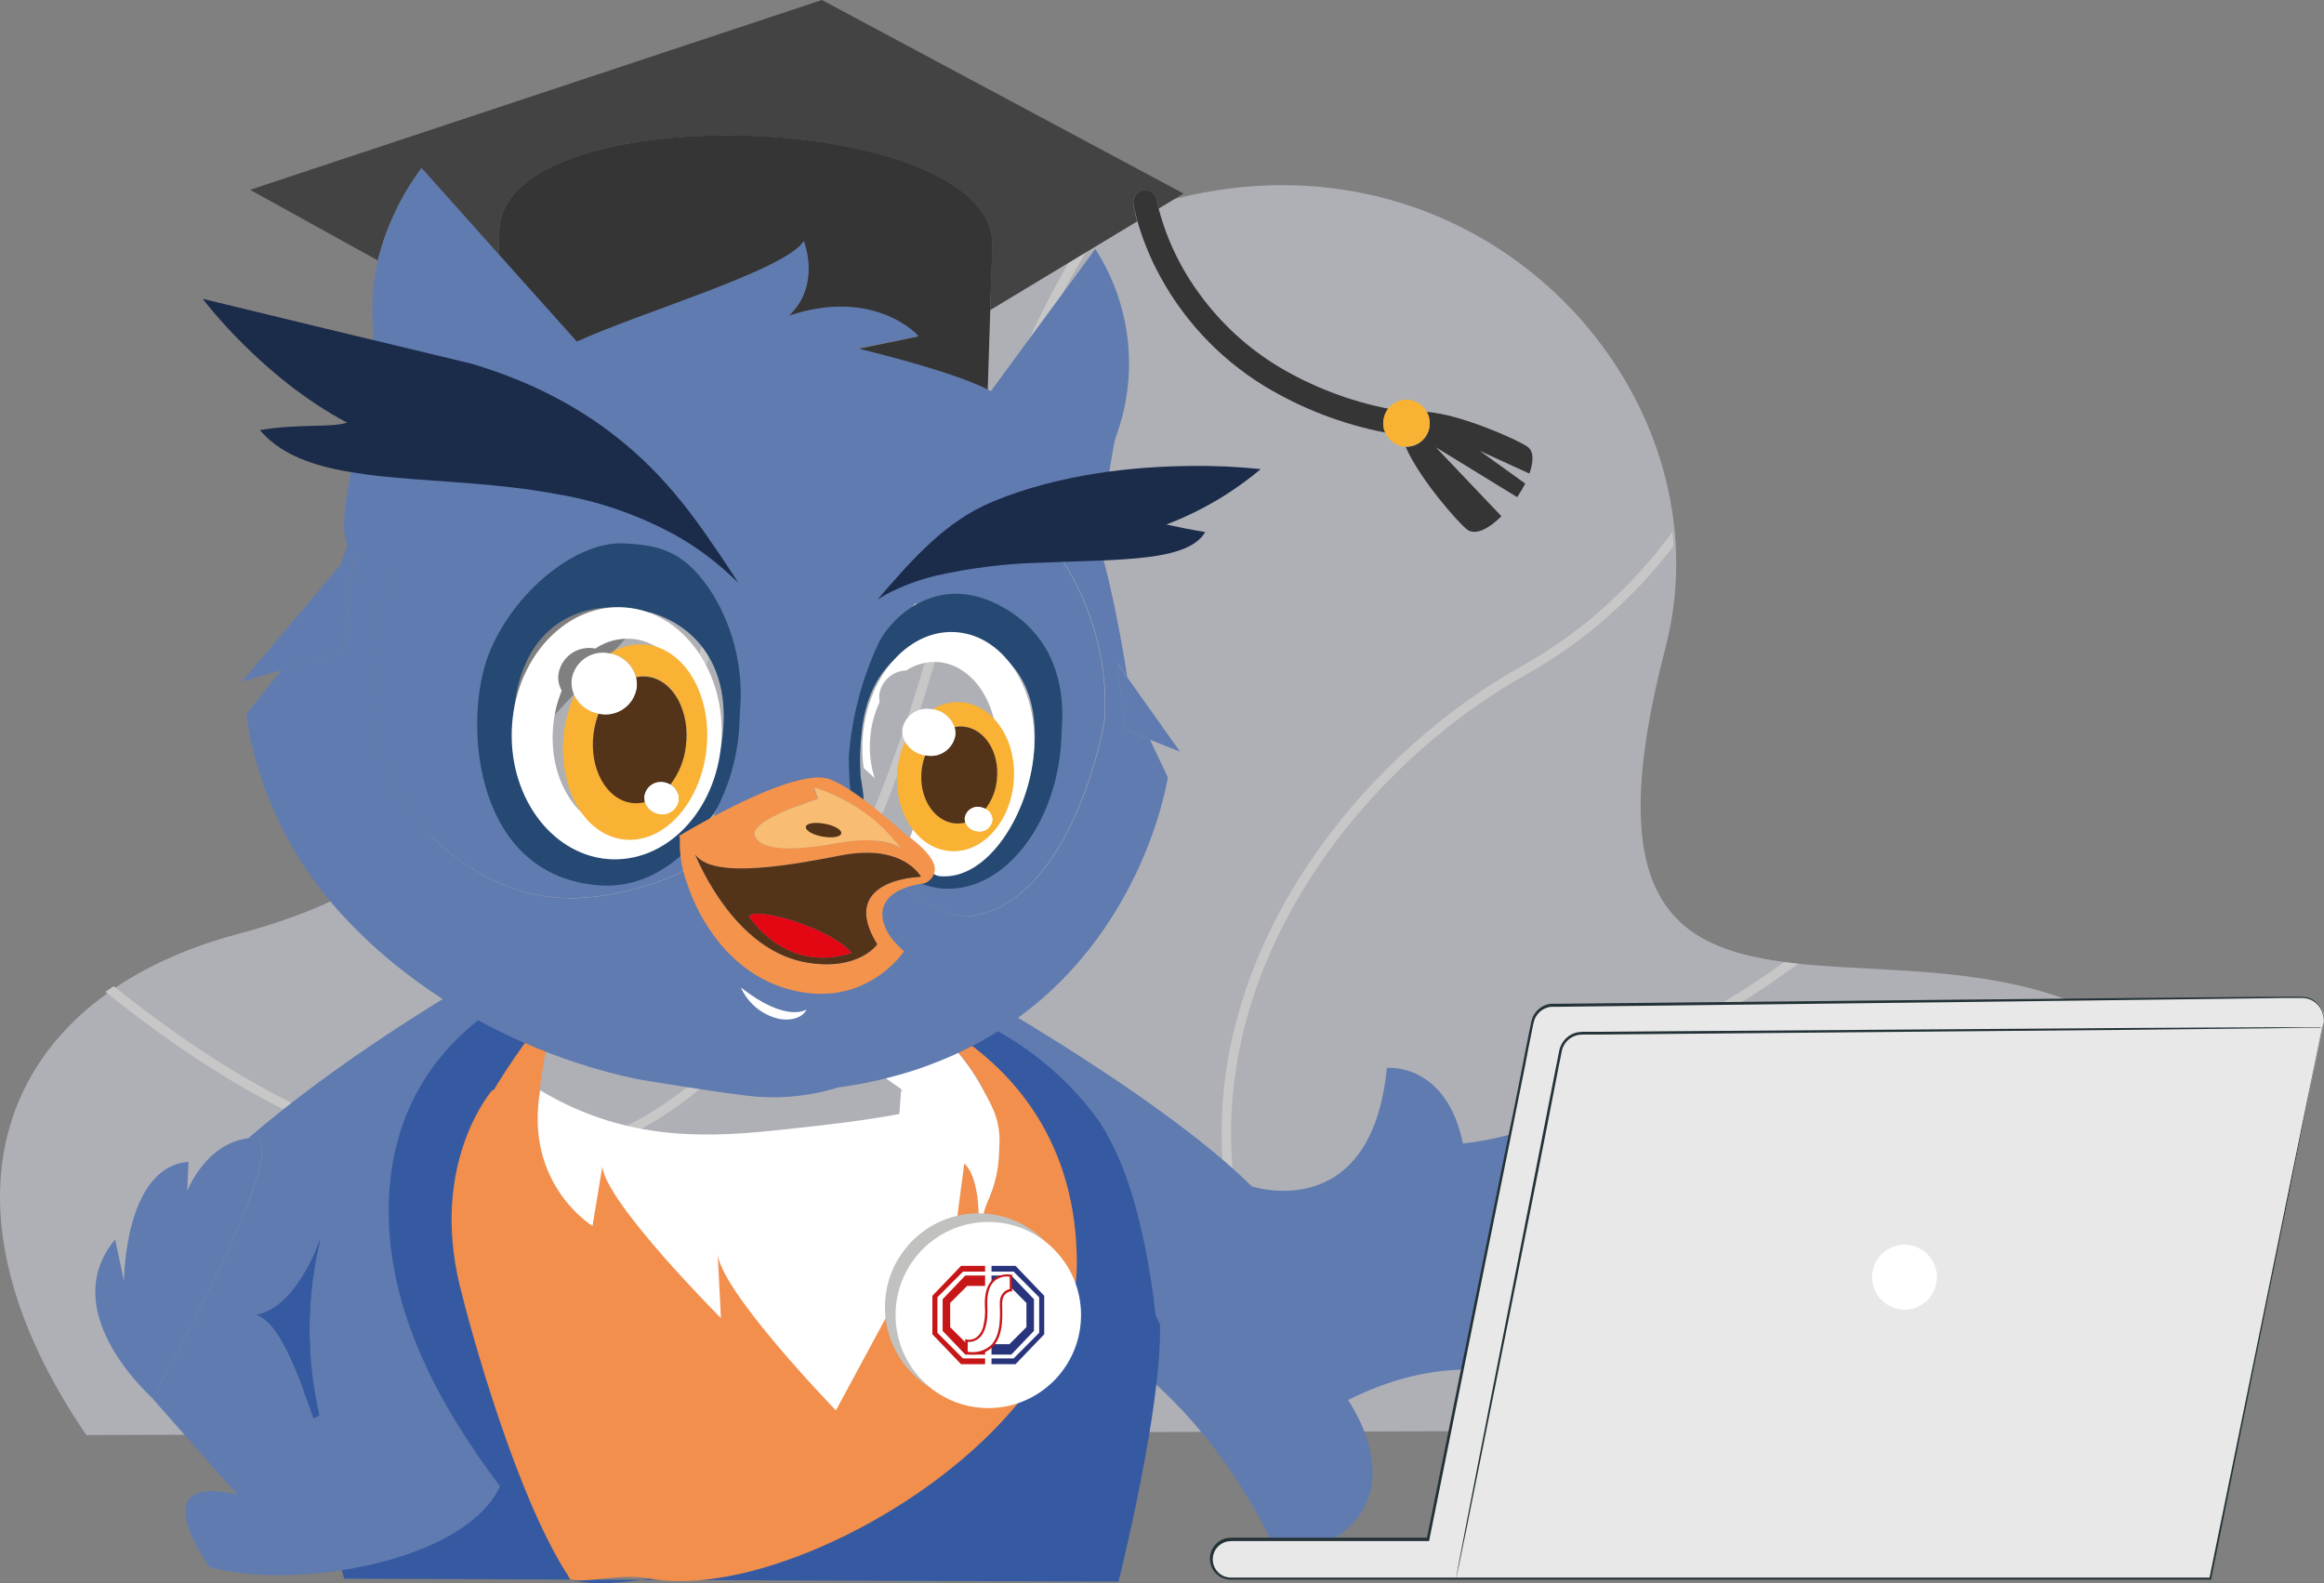 <svg width="251" height="171" viewBox="0 0 251 171" fill="none" xmlns="http://www.w3.org/2000/svg">
<rect x="0" y="0" width="251" height="171" fill="#808080" stroke="none"/>
<g opacity="0.56">
<path d="M0.872 136.719C0.953 137.057 1.025 137.383 1.116 137.721C2.494 143.126 5.177 148.92 9.329 155L30.272 154.939H31.374L144.363 154.622H145.679L167.571 154.561L168.989 154.55L238.521 154.356C238.521 154.356 256.579 133.082 232.401 113.176C221.067 103.857 205.836 105.298 194.237 104.092C193.737 104.031 193.238 103.98 192.748 103.908C180.455 102.304 172.876 96.837 179.864 70.014C180.823 66.336 181.18 62.626 180.986 58.968C180.966 58.457 180.925 57.946 180.874 57.435C178.558 32.544 151.31 11.054 119.911 23.776C119.339 24.001 118.768 24.246 118.197 24.501C111.26 27.577 104.139 32.329 97.06 39.094C91.133 44.755 85.971 49.874 81.391 54.523C80.87 55.054 80.36 55.576 79.85 56.097C57.795 78.659 50.185 89.582 38.402 95.999C38.086 96.163 37.78 96.337 37.454 96.5C34.036 98.258 30.251 99.668 25.651 100.894C20.693 102.212 16.347 104.113 12.715 106.504C12.409 106.708 12.114 106.912 11.828 107.117C2.31 113.83 -1.985 124.171 0.872 136.719V136.719Z" fill="#E4EBF7" fill-opacity="0.8"/>
<path d="M11.393 107.13C26.961 119.647 40.987 125.952 53.3 125.952C56.381 125.952 59.36 125.553 62.226 124.766C80.65 119.698 94.585 98.434 103.634 61.586C107.643 45.206 113.345 32.945 119.476 23.789C118.905 24.014 118.334 24.259 117.762 24.514C111.917 33.619 106.51 45.605 102.644 61.341C93.687 97.811 79.997 118.819 61.961 123.785C48.016 127.617 31.357 121.813 12.281 106.516C11.975 106.721 11.679 106.925 11.393 107.13V107.13Z" fill="white"/>
<path d="M37.434 96.498C42.126 101.065 46.676 103.364 51.053 103.364C52.042 103.364 53.021 103.242 54.001 103.007C67.15 99.819 76.005 75.887 81.371 54.52C80.85 55.052 80.34 55.573 79.83 56.094C74.465 76.725 65.936 99.062 53.756 102.015C48.92 103.18 43.769 101.167 38.382 95.997C38.066 96.16 37.76 96.334 37.434 96.498V96.498Z" fill="white"/>
<path d="M144.121 154.63H145.437C136.939 144.157 132.696 132.927 132.971 121.319C133.481 99.85 149.283 81.539 164.728 72.915C171.471 69.144 176.694 64.26 180.744 58.977C180.723 58.466 180.683 57.955 180.632 57.444C176.571 62.972 171.236 68.112 164.228 72.026C148.538 80.793 132.471 99.421 131.951 121.298C131.737 130.311 134.195 142.082 144.121 154.63V154.63Z" fill="white"/>
<path d="M167.526 154.568L168.945 154.558C163.772 148.437 160.416 141.652 160.631 135C160.916 126.171 167.272 118.753 179.513 112.959C184.756 110.476 189.653 107.451 194.193 104.1C193.693 104.038 193.193 103.987 192.703 103.916C188.47 106.971 183.92 109.73 179.074 112.029C166.455 118.007 159.906 125.722 159.61 134.959C159.386 141.867 162.64 148.601 167.526 154.568V154.568Z" fill="white"/>
</g>
<path d="M101.386 104.952C101.386 104.952 124.684 117.709 135.2 128.14C135.2 128.14 148.098 132.44 149.788 115.351C149.788 115.351 156.135 114.657 158.011 123.506C158.011 123.506 171.146 122.42 176.583 113.866C176.583 113.866 182.219 122.459 174.092 128.423C174.092 128.423 182.846 128.462 186.17 123.314C186.17 123.314 190.326 134.445 185.216 137.986C180.105 141.528 176.711 139.432 176.711 139.432C176.711 139.432 184.005 146.598 188.2 146.65C188.2 146.65 181.258 157.37 165.011 149.06C165.011 149.06 157.172 145.422 145.587 151.213C145.587 151.213 155.059 164.497 138.229 168.501C138.229 168.501 130.743 149.221 112.715 141.605C112.715 141.605 116.602 128.256 107.592 122.15C107.553 122.144 100.695 112.131 101.386 104.952Z" fill="#607BB0"/>
<path d="M50.032 111.539C50.628 111.135 56.257 103.416 58.011 113.744C58.306 115.479 56.98 116.88 57.211 118.988C59.331 138.192 60.663 170.982 61.604 170.616C72.165 173.746 116.897 157.338 116.282 136.431C115.904 123.654 109.692 115.441 101.636 110.755C102.712 110.183 103.737 109.592 104.704 108.962C105.498 109.631 106.296 110.316 107.099 111.019C111.832 113.506 115.903 117.093 118.972 121.482C118.773 121.341 119.715 122.581 119.555 122.562C123.64 129.458 124.793 141.965 124.793 141.965C124.917 142.325 125.082 142.671 125.286 142.993C125.523 152.093 120.803 170.834 120.803 170.834L37.173 170.513C37.173 170.513 32.459 154.548 32.69 152.087C32.863 150.39 32.895 134.233 36.295 126.482C39.013 120.056 43.868 114.774 50.032 111.539Z" fill="#365AA1"/>
<path d="M58.242 120.486L50.653 122.806C51.902 119.734 55.085 114.727 57.352 111.771C58.139 112.021 58.255 112.638 59.062 112.863C58.697 115.016 57.954 118.628 58.242 120.486Z" fill="#F28F4C"/>
<path d="M53.176 117.735L102.142 138.719L103.935 125.171C103.935 125.171 105.709 126.598 105.709 131.598C110.832 123.159 106.004 115.794 101.015 111.077L101.655 110.749C109.712 115.434 116.301 123.641 116.301 136.424C116.301 154.889 85.248 173.328 70.051 170.487C66.945 169.915 63.141 171.059 61.623 170.59C55.898 162.158 50.82 143.661 49.673 138.931C46.382 125.467 53.176 117.735 53.176 117.735Z" fill="#F28F4C"/>
<path d="M105.709 131.598C105.709 126.611 103.935 125.171 103.935 125.171L102.142 138.719L99.657 134.091L95.488 141.881L97.32 117.831L97.487 117.754L97.333 117.645V117.6H97.281L92.645 114.342C95.529 113.518 98.33 112.423 101.009 111.07C105.985 115.8 110.833 123.166 105.709 131.598Z" fill="white"/>
<path d="M97.313 117.831L97.333 117.645L97.486 117.754L97.313 117.831Z" fill="#FDECDD"/>
<path d="M63.993 132.414L65.056 125.987C65.415 129.901 77.864 142.369 77.864 142.369L77.505 135.248C77.505 139.162 90.282 152.338 90.282 152.338L99.888 134.535L102.372 139.162L104.146 125.666C104.146 125.666 105.92 127.086 105.92 132.093C108.309 124.348 108.86 122.067 106.125 117.677C101.04 120.248 91.326 121.302 83.628 122.105C75.117 123.005 67.016 122.934 58.344 117.767C56.564 127.922 63.993 132.414 63.993 132.414Z" fill="white"/>
<path d="M105.677 151.322C111.255 151.322 115.776 146.784 115.776 141.187C115.776 135.589 111.255 131.052 105.677 131.052C100.099 131.052 95.578 135.589 95.578 141.187C95.578 146.784 100.099 151.322 105.677 151.322Z" fill="#C1C1BF"/>
<path d="M106.74 152.087C112.272 152.087 116.756 147.587 116.756 142.035C116.756 136.484 112.272 131.984 106.74 131.984C101.208 131.984 96.724 136.484 96.724 142.035C96.724 147.587 101.208 152.087 106.74 152.087Z" fill="white"/>
<path d="M101.809 140.332V142.035V143.745L104.255 146.309H106.394V145.184H104.46L102.622 143.346V142.035V140.731L104.46 138.892H106.394V137.768H104.255L101.809 140.332Z" fill="#C71617"/>
<path d="M103.8 136.727L100.701 139.959V142.035V144.118L103.8 147.35H106.394V146.727H104.005L101.245 143.957V142.035V140.12L104.005 137.35H106.394V136.727H103.8Z" fill="#C71617"/>
<path d="M111.671 143.745V142.035V140.332L109.225 137.768H107.086V138.892H109.02L110.858 140.731V142.035V143.346L109.02 145.184H107.086V146.309H109.225L111.671 143.745Z" fill="#28347C"/>
<path d="M109.68 147.35L112.779 144.118V142.035V139.959L109.68 136.727H107.086V137.35H109.475L112.235 140.12V142.035V143.957L109.475 146.727H107.086V147.35H109.68Z" fill="#28347C"/>
<path d="M109.187 137.806V139.362C108.86 139.414 108.566 139.591 108.367 139.856C108.168 140.121 108.078 140.452 108.117 140.782C108.117 142.125 108.668 146.663 104.377 146.123V144.799C104.377 144.799 106.702 145.397 106.497 141.103C106.305 137.17 109.187 137.806 109.187 137.806Z" fill="white"/>
<path d="M105.043 146.303C104.814 146.303 104.585 146.288 104.358 146.258H104.243V144.638L104.409 144.683C104.606 144.721 104.808 144.715 105.002 144.665C105.196 144.615 105.376 144.522 105.53 144.394C105.84 144.122 106.063 143.764 106.17 143.366C106.365 142.635 106.435 141.877 106.375 141.123C106.305 139.722 106.612 138.725 107.285 138.153C107.554 137.945 107.865 137.795 108.196 137.714C108.526 137.633 108.871 137.623 109.206 137.684H109.315V139.477H109.187C109.148 139.477 108.239 139.574 108.239 140.763C108.239 140.885 108.239 141.02 108.239 141.187C108.277 142.331 108.341 144.458 107.118 145.57C106.544 146.069 105.802 146.331 105.043 146.303ZM104.512 146.007C104.941 146.083 105.383 146.065 105.805 145.954C106.227 145.843 106.62 145.642 106.958 145.364C108.085 144.33 108.027 142.286 107.989 141.187C107.989 141.02 107.989 140.878 107.989 140.756C107.969 140.503 108.013 140.249 108.117 140.017C108.221 139.786 108.382 139.585 108.585 139.432C108.728 139.335 108.889 139.265 109.058 139.227V137.896C108.774 137.855 108.485 137.872 108.208 137.946C107.93 138.02 107.671 138.149 107.445 138.327C106.843 138.841 106.574 139.76 106.638 141.071C106.721 142.813 106.407 143.989 105.703 144.567C105.371 144.84 104.945 144.972 104.518 144.934L104.512 146.007Z" fill="#C71617"/>
<path opacity="0.5" d="M120.073 82.843C120.073 82.843 121.649 86.172 121.533 87.342C121.418 88.512 117.889 88.57 118.056 86.982C118.152 85.845 120.073 82.843 120.073 82.843Z" fill="white"/>
<path opacity="0.5" d="M117.602 78.164C117.602 78.164 118.614 79.707 118.633 80.305C118.652 80.903 116.91 81.16 116.884 80.363C117.025 79.602 117.267 78.862 117.602 78.164V78.164Z" fill="white"/>
<path d="M53.926 24.872C53.926 25.515 53.874 26.427 53.836 27.539L45.511 18.207C43.304 21.17 41.7 24.54 40.791 28.124L27.016 20.502L88.77 0L127.835 20.907L125.139 22.533C125.005 21.986 124.953 21.672 124.947 21.652C124.895 21.311 124.711 21.005 124.434 20.801C124.157 20.597 123.811 20.511 123.471 20.563C123.131 20.615 122.826 20.8 122.622 21.078C122.419 21.356 122.334 21.703 122.385 22.044C122.494 22.676 122.639 23.3 122.821 23.915L106.939 33.497C107.035 30.554 107.124 27.938 107.163 26.62C107.656 11.851 54.4 10.129 53.926 24.872Z" fill="#444343"/>
<path d="M92.626 37.694L99.158 36.344C99.158 36.344 94.483 31.029 85.12 34.166C88.706 30.881 86.779 26.106 86.779 26.106C84.787 29.23 68.847 33.908 62.264 36.955L53.836 27.539C53.874 26.427 53.906 25.502 53.926 24.872C54.4 10.09 107.656 11.851 107.176 26.608C107.137 27.925 107.047 30.541 106.951 33.484C106.855 36.428 106.759 39.545 106.676 42.148C103.006 40.271 94.88 38.26 92.626 37.694Z" fill="#353535"/>
<path d="M123.474 20.56C123.641 20.533 123.812 20.54 123.976 20.58C124.14 20.62 124.295 20.693 124.431 20.793C124.568 20.893 124.683 21.02 124.77 21.165C124.858 21.311 124.915 21.472 124.94 21.64V21.64C124.94 21.64 124.998 21.974 125.133 22.52C126.02 25.885 127.542 29.048 129.615 31.839C131.88 34.936 134.728 37.556 137.998 39.551C141.69 41.764 145.735 43.319 149.955 44.147C149.671 44.496 149.485 44.916 149.417 45.361C149.35 45.822 149.414 46.292 149.603 46.717C144.993 45.829 140.577 44.13 136.557 41.698C131.58 38.654 127.541 34.285 124.889 29.076C124.052 27.43 123.372 25.709 122.859 23.934C122.677 23.32 122.532 22.695 122.424 22.064C122.392 21.896 122.395 21.723 122.431 21.556C122.467 21.389 122.536 21.23 122.634 21.09C122.732 20.95 122.856 20.831 123.001 20.74C123.145 20.649 123.306 20.588 123.474 20.56V20.56Z" fill="#353535"/>
<path d="M154.393 46.068C154.47 45.523 154.366 44.968 154.098 44.487C157.87 44.757 164.178 47.636 164.985 48.26C165.69 48.781 165.625 49.886 165.184 51.152L159.811 48.691L164.735 52.232C164.47 52.736 164.177 53.225 163.858 53.697L155.078 48.311L162.161 55.76C160.81 57.097 159.362 57.868 158.466 57.206C157.569 56.544 153.342 51.775 151.812 48.26C152.436 48.28 153.045 48.067 153.522 47.662C153.999 47.257 154.309 46.689 154.393 46.068V46.068Z" fill="#353535"/>
<path d="M149.929 44.127C150.186 43.8 150.52 43.542 150.901 43.377C151.281 43.212 151.697 43.144 152.11 43.179C152.524 43.215 152.922 43.353 153.269 43.581C153.616 43.81 153.901 44.121 154.098 44.487C154.316 44.877 154.427 45.319 154.418 45.766C154.409 46.213 154.282 46.65 154.049 47.031C153.816 47.412 153.486 47.724 153.093 47.934C152.699 48.145 152.257 48.246 151.812 48.228C151.718 48.234 151.624 48.234 151.53 48.228C151.108 48.16 150.709 47.985 150.373 47.72C150.037 47.455 149.774 47.107 149.609 46.711C149.421 46.286 149.357 45.816 149.423 45.355C149.48 44.908 149.654 44.484 149.929 44.127V44.127Z" fill="#F9B233"/>
<path d="M113.9 60.053C112.805 60.053 97.889 62.515 92.913 66.641C93.176 66.384 90.992 67.888 91.3 67.644C90.659 68.447 90.096 69.205 89.59 69.854C87.412 72.682 84.236 71.018 83.384 69.764C82.872 69.006 82.308 68.126 81.706 67.155C82.078 67.573 82.449 67.997 82.808 68.44C80.641 67.643 78.851 66.058 77.793 63.999C75.123 59.186 46.682 65.021 38.139 59.584C35.879 58.145 38.063 51.011 39.081 44.654L40.362 35.978C40.05 33.325 40.21 30.637 40.836 28.041C41.733 24.462 43.326 21.096 45.523 18.137L53.881 27.482L62.308 36.897C68.873 33.851 84.832 29.185 86.823 26.048C86.823 26.048 88.744 30.824 85.165 34.108C94.521 30.971 99.202 36.286 99.202 36.286L92.67 37.636C94.924 38.202 103.045 40.207 106.714 42.09C106.817 42.138 106.918 42.192 107.015 42.251L118.293 26.89C120.228 29.883 121.434 33.291 121.812 36.838C122.19 40.386 121.731 43.973 120.47 47.309C120.041 48.967 119.638 53.048 118.722 55.529C117.063 60.04 115.2 60.06 113.9 60.053Z" fill="#607BB0"/>
<path d="M103.218 113.853C104.289 113.365 105.308 112.844 106.273 112.291C123.41 102.606 126.125 83.955 126.125 83.955L124.204 79.893L121.482 78.82L120.695 71.628L121.751 73.113C121.156 69.327 119.83 61.699 117.877 56.107C116.282 56.602 114.495 57.065 112.6 57.534C120.842 67.528 119.26 78.158 119.26 78.158C119.26 78.158 115.885 97.439 104.851 98.936C102.398 99.27 98.197 96.578 94.291 93.486C94.291 95.099 90.448 97.644 83.122 95.903C77.999 94.682 77.358 97.934 76.129 92.85C72.053 95.272 67.465 96.693 62.738 96.995C59.263 97.183 55.803 96.426 52.722 94.804C42.322 89.534 37.448 77.265 40.906 66.095C42.36 61.403 44.358 56.287 46.952 52.354C47.259 51.891 47.592 51.441 47.9 51.017C45.978 50.625 44.108 50.201 42.418 49.68C40.013 53.204 38.102 57.043 36.737 61.088L38.293 59.243L37.141 70.413L30.397 72.38L26.638 77.085C26.638 77.085 27.374 87.94 36.372 98.171C38.606 100.685 41.072 102.982 43.737 105.029C47.011 107.551 50.532 109.733 54.246 111.539C54.982 111.899 55.745 112.253 56.513 112.587C60.444 114.318 64.54 115.642 68.738 116.54C68.738 116.54 78.601 118.211 81.924 118.468C84.826 118.66 87.739 118.318 90.519 117.459C93.492 117.059 96.421 116.379 99.266 115.428L99.907 115.196C101.068 114.776 102.172 114.329 103.218 113.853Z" fill="#607BB0"/>
<path d="M92.856 76.763C92.773 77.76 92.286 88.049 92.325 88.975C90.999 87.824 86.369 87.143 85.517 87.156C82.994 87.091 79.318 86.969 76.206 90.17C77.627 87.599 78.383 84.206 78.652 80.857C78.69 80.35 79.03 77.997 79.036 77.496L78.761 75.465C79.158 70.555 76.058 66.03 73.887 62.611C75.655 63.897 77.429 59.719 79.011 61.454C79.613 62.418 83.615 68.794 84.134 69.552C84.979 70.806 84.858 71.789 87.035 68.961C87.541 68.318 90.237 66.358 90.877 65.548C92.273 64.359 99.785 61.397 101.374 61.454C97.39 66.358 92.863 76.384 92.856 76.763Z" fill="#607BB0"/>
<path d="M96.455 89.334C97.952 90.992 100.003 92.039 102.219 92.278C108.52 92.831 112.26 87.901 113.061 78.942C113.112 78.357 113.292 75.819 113.298 75.247C113.938 67.714 99.247 65.754 94.489 63.832C96.039 63.428 111.089 57.9 112.555 57.534C120.797 67.528 119.215 78.158 119.215 78.158C119.215 78.158 115.84 97.439 104.806 98.936C102.353 99.27 98.152 96.578 94.246 93.486C94.243 92.665 94.443 91.855 94.829 91.131C95.214 90.406 95.773 89.789 96.455 89.334V89.334Z" fill="#607BB0"/>
<path d="M67.342 56.827C63.839 59.282 60.195 60.31 54.861 70.613C51.306 77.457 51.921 90.986 65.357 91.944C69.123 92.214 72.696 90.466 75.418 87.413C75.409 89.241 75.639 91.062 76.103 92.831C72.028 95.253 67.439 96.674 62.712 96.976C59.238 97.164 55.777 96.407 52.696 94.784C42.296 89.514 37.422 77.245 40.881 66.075C42.334 61.384 44.332 56.268 46.926 52.335C47.233 51.872 47.566 51.422 47.874 50.998C53.144 52.071 61.412 55.053 67.342 56.827Z" fill="#607BB0"/>
<path d="M77.019 64.231C74.227 59.873 71.78 58.858 67.278 58.691C61.847 58.485 54.822 64.604 52.549 71.32C50.096 78.634 51.358 94.675 64.793 95.633C68.565 95.903 72.132 94.155 74.861 91.095C74.899 90.228 75.975 90.581 75.975 90.581C75.975 90.581 75.725 89.296 77.179 87.798C78.691 85.023 79.593 81.955 79.824 78.801C79.862 78.293 79.888 77.792 79.894 77.29V77.136C80.354 72.635 79.345 68.106 77.019 64.231V64.231ZM78.107 78.781C77.467 87.014 71.844 93.281 65.6 92.779C59.356 92.278 54.835 85.183 55.495 76.969C56.154 68.755 61.22 65.124 67.464 65.638C73.708 66.153 78.767 70.542 78.107 78.781V78.781Z" fill="#254972"/>
<path d="M67.618 65.619C61.374 65.073 55.866 70.716 55.309 78.216C54.752 85.716 59.363 92.233 65.6 92.779C71.838 93.326 77.352 87.676 77.903 80.182C78.453 72.689 73.855 66.159 67.618 65.619ZM75.162 79.996C74.694 85.671 70.858 89.939 66.599 89.54C62.341 89.142 59.26 84.219 59.734 78.544C59.84 77.19 60.156 75.861 60.669 74.604C60.379 74.086 60.25 73.493 60.298 72.901C60.356 72.461 60.5 72.038 60.722 71.654C60.944 71.271 61.24 70.936 61.592 70.667C61.943 70.399 62.345 70.203 62.772 70.091C63.2 69.98 63.645 69.954 64.082 70.015L64.294 70.047C65.472 69.255 66.883 68.886 68.296 69C72.555 69.404 75.629 74.328 75.162 79.996V79.996Z" fill="white"/>
<path d="M76.269 81.224C75.52 87.008 71.479 91.243 67.24 90.658C63 90.073 60.195 84.913 60.913 79.09C61.084 77.706 61.464 76.356 62.04 75.086C62.29 75.599 62.658 76.045 63.113 76.388C63.568 76.731 64.098 76.961 64.659 77.059C64.391 77.749 64.208 78.47 64.115 79.206C63.628 82.965 65.472 86.327 68.219 86.699C68.703 86.765 69.194 86.737 69.667 86.616C69.783 86.955 69.99 87.254 70.266 87.481C70.542 87.708 70.876 87.854 71.229 87.901C71.461 87.942 71.698 87.936 71.927 87.883C72.156 87.831 72.373 87.734 72.564 87.597C72.755 87.46 72.917 87.286 73.041 87.086C73.165 86.885 73.248 86.662 73.285 86.429C73.324 86.088 73.26 85.742 73.103 85.437C72.946 85.131 72.701 84.879 72.401 84.713C73.327 83.509 73.907 82.073 74.079 80.562C74.566 76.795 72.728 73.441 69.974 73.061C69.547 73.007 69.114 73.027 68.693 73.119C68.517 72.468 68.159 71.88 67.663 71.425C67.166 70.97 66.551 70.666 65.888 70.549C67.096 69.789 68.527 69.469 69.942 69.642C74.175 70.253 77.012 75.427 76.269 81.224Z" fill="#F9B233"/>
<path d="M68.758 74.315C68.805 73.928 68.782 73.536 68.687 73.158C69.108 73.065 69.541 73.046 69.968 73.1C72.722 73.479 74.56 76.834 74.073 80.6C73.901 82.112 73.321 83.547 72.395 84.752C72.171 84.617 71.923 84.527 71.665 84.489C71.433 84.449 71.195 84.456 70.966 84.509C70.736 84.562 70.519 84.66 70.328 84.797C70.136 84.935 69.974 85.109 69.849 85.309C69.725 85.51 69.641 85.733 69.603 85.967C69.577 86.193 69.597 86.423 69.661 86.641C69.188 86.763 68.697 86.791 68.213 86.725C65.466 86.352 63.622 82.991 64.108 79.231C64.202 78.496 64.385 77.775 64.653 77.085L64.826 77.117C65.267 77.194 65.72 77.183 66.157 77.084C66.595 76.984 67.008 76.799 67.374 76.538C67.739 76.278 68.05 75.947 68.287 75.566C68.525 75.184 68.685 74.759 68.758 74.315V74.315Z" fill="#543419"/>
<path d="M68.687 73.158C68.782 73.536 68.805 73.928 68.758 74.315C68.685 74.758 68.525 75.183 68.288 75.564C68.051 75.945 67.741 76.275 67.376 76.536C67.011 76.796 66.599 76.982 66.162 77.082C65.725 77.181 65.273 77.193 64.832 77.117L64.659 77.085C64.098 76.987 63.569 76.757 63.113 76.414C62.658 76.071 62.29 75.625 62.04 75.112C61.777 74.565 61.677 73.953 61.752 73.351C61.825 72.907 61.984 72.482 62.221 72.101C62.458 71.719 62.768 71.388 63.133 71.128C63.498 70.867 63.91 70.68 64.347 70.58C64.784 70.48 65.236 70.467 65.677 70.542L65.882 70.581C66.545 70.699 67.161 71.004 67.658 71.46C68.155 71.917 68.512 72.505 68.687 73.158Z" fill="white"/>
<path d="M71.671 84.489C71.93 84.528 72.178 84.617 72.401 84.752C72.702 84.918 72.946 85.17 73.103 85.475C73.261 85.781 73.324 86.126 73.285 86.468C73.248 86.701 73.165 86.924 73.041 87.124C72.918 87.325 72.755 87.498 72.564 87.635C72.373 87.772 72.156 87.87 71.927 87.922C71.698 87.974 71.461 87.98 71.23 87.94C70.876 87.892 70.542 87.747 70.266 87.52C69.99 87.293 69.783 86.993 69.667 86.654C69.603 86.436 69.583 86.206 69.609 85.98C69.646 85.745 69.728 85.52 69.852 85.318C69.976 85.116 70.138 84.941 70.33 84.802C70.522 84.663 70.739 84.564 70.969 84.51C71.2 84.457 71.438 84.449 71.671 84.489Z" fill="white"/>
<path d="M114.656 79.026C114.656 79.591 114.617 80.17 114.566 80.748C113.766 89.707 108.008 96.52 101.7 95.967C99.484 95.728 97.433 94.681 95.937 93.023C96.421 92.675 96.949 92.39 97.506 92.175C98.571 93.066 99.878 93.617 101.258 93.756C106.382 94.212 111.031 88.531 111.691 81.076C112.35 73.621 108.617 69.507 103.513 69.07C98.409 68.633 93.695 71.872 93.042 79.353C92.887 80.775 92.853 82.207 92.939 83.634C92.831 83.524 93.42 86.14 93.234 86.654C92.939 87.477 92.139 85.954 91.953 85.787C91.768 85.62 91.671 82.83 91.671 81.757C91.993 77.476 93.091 73.29 94.912 69.404C96.449 66.416 101.124 62.335 107.125 64.996C111.806 67.059 115.309 71.487 114.656 79.026Z" fill="#254972"/>
<path d="M103.423 68.293C108.546 68.775 112.209 74.604 111.658 81.307C111.108 88.01 106.625 95.119 101.501 94.637C100.125 94.508 98.748 91.912 97.659 91.089C97.659 91.089 96.967 92.554 96.98 92.548C97.428 92.188 98.722 90.048 98.626 89.052C99.148 89.277 99.705 89.414 100.272 89.457C104.038 89.739 107.316 85.954 107.617 80.992C107.918 76.031 105.056 71.789 101.309 71.506C100.098 71.424 98.894 71.745 97.883 72.419C97.158 72.435 96.463 72.713 95.926 73.202C95.388 73.69 95.044 74.357 94.957 75.079C94.936 75.331 94.951 75.584 95.001 75.831C94.394 77.131 94.042 78.537 93.964 79.97C93.882 81.345 94.049 82.724 94.457 84.039C94.118 83.711 93.714 83.344 93.285 82.959C93.123 81.827 93.087 80.68 93.176 79.54C93.727 72.856 98.299 67.811 103.423 68.293Z" fill="white"/>
<path d="M37.115 70.413L30.372 72.386L26.126 73.627L36.705 61.094L38.261 59.243L37.115 70.413Z" fill="#607BB0"/>
<path d="M120.669 71.628L121.719 73.113L127.451 81.192L124.178 79.893L121.45 78.82L120.669 71.628Z" fill="#607BB0"/>
<path d="M50.91 39.281C65.389 43.562 72.139 51.904 76.141 57.585C78.511 60.959 79.734 62.952 79.734 62.952C79.331 62.547 78.921 62.168 78.505 61.795C76.832 60.289 75.003 58.968 73.048 57.855C69.007 55.632 64.62 54.111 60.074 53.356C53.983 52.219 47.906 52.071 42.533 51.57C40.656 51.417 38.788 51.168 36.936 50.824C33.196 50.104 30.109 48.864 28.066 46.454C32.344 45.74 35.629 46.229 37.487 45.651C28.213 40.74 21.893 32.276 21.893 32.276L34.06 35.226L50.91 39.281Z" fill="#1B2B4A"/>
<path d="M112.696 60.767C108.775 60.847 104.873 61.323 101.047 62.187C99.204 62.629 97.423 63.298 95.744 64.179C95.418 64.359 95.104 64.546 94.784 64.745C98.671 60.246 102.142 56.3 107.214 54.185C114.572 51.126 122.712 50.387 128.476 50.329C131.042 50.287 133.608 50.401 136.161 50.67C133.119 53.221 129.673 55.244 125.965 56.654C127.156 56.917 128.527 57.193 130.166 57.47C129.135 59.243 126.42 59.957 122.834 60.297C121.181 60.452 119.331 60.535 117.384 60.6C115.866 60.651 114.31 60.696 112.696 60.767Z" fill="#1B2B4A"/>
<path d="M109.468 84.623C109.02 89.052 105.85 92.336 102.392 91.905C98.933 91.475 96.481 87.586 96.929 83.158C97.034 82.099 97.308 81.064 97.742 80.092C97.969 80.489 98.284 80.829 98.661 81.086C99.038 81.344 99.468 81.511 99.92 81.577C99.723 82.105 99.594 82.656 99.535 83.216C99.247 86.089 100.816 88.634 103.077 88.897C103.471 88.94 103.87 88.913 104.255 88.82C104.359 89.085 104.534 89.316 104.76 89.489C104.985 89.661 105.254 89.767 105.536 89.797C105.718 89.83 105.905 89.827 106.086 89.788C106.267 89.748 106.438 89.673 106.59 89.567C106.742 89.46 106.871 89.325 106.971 89.168C107.07 89.011 107.137 88.836 107.169 88.653C107.183 88.387 107.117 88.124 106.982 87.895C106.846 87.666 106.646 87.483 106.407 87.368C107.122 86.439 107.556 85.323 107.656 84.154C107.944 81.275 106.375 78.736 104.114 78.473C103.766 78.432 103.413 78.449 103.071 78.524C102.893 78.017 102.58 77.569 102.165 77.229C101.751 76.889 101.251 76.67 100.72 76.596C101.702 75.999 102.851 75.742 103.993 75.864C107.477 76.281 109.916 80.182 109.468 84.623Z" fill="#F9B233"/>
<path d="M103.179 79.424C103.208 79.127 103.177 78.828 103.09 78.544C103.433 78.468 103.785 78.451 104.134 78.492C106.382 78.756 107.976 81.294 107.675 84.174C107.575 85.343 107.141 86.458 106.426 87.387C106.239 87.286 106.035 87.22 105.824 87.194C105.642 87.16 105.455 87.163 105.274 87.202C105.092 87.241 104.921 87.316 104.769 87.423C104.617 87.529 104.487 87.665 104.388 87.822C104.289 87.979 104.222 88.155 104.191 88.338C104.174 88.512 104.196 88.688 104.255 88.852C103.87 88.946 103.471 88.972 103.077 88.93C100.829 88.666 99.235 86.121 99.535 83.248C99.594 82.688 99.723 82.137 99.92 81.609H100.061C100.409 81.674 100.766 81.668 101.112 81.593C101.458 81.518 101.785 81.375 102.076 81.171C102.366 80.968 102.613 80.709 102.802 80.409C102.992 80.109 103.12 79.774 103.179 79.424V79.424Z" fill="#543419"/>
<path d="M103.09 78.544C103.177 78.828 103.208 79.127 103.18 79.424C103.119 79.773 102.989 80.106 102.799 80.405C102.609 80.704 102.362 80.961 102.072 81.163C101.782 81.365 101.455 81.508 101.11 81.582C100.764 81.656 100.408 81.661 100.061 81.596H99.92C99.469 81.531 99.038 81.363 98.661 81.106C98.284 80.848 97.97 80.509 97.743 80.112C97.513 79.704 97.414 79.235 97.461 78.769C97.52 78.419 97.648 78.086 97.837 77.787C98.027 77.488 98.273 77.23 98.563 77.028C98.853 76.825 99.18 76.683 99.525 76.609C99.87 76.535 100.226 76.531 100.573 76.596H100.74C101.272 76.671 101.774 76.893 102.189 77.237C102.604 77.581 102.915 78.033 103.09 78.544V78.544Z" fill="white"/>
<path d="M105.824 87.162C106.035 87.188 106.239 87.254 106.426 87.355C106.665 87.47 106.865 87.653 107.001 87.882C107.137 88.111 107.202 88.374 107.188 88.64C107.157 88.823 107.089 88.998 106.99 89.155C106.89 89.312 106.761 89.447 106.609 89.554C106.457 89.66 106.286 89.735 106.105 89.775C105.924 89.814 105.737 89.818 105.555 89.784C105.273 89.755 105.005 89.648 104.779 89.476C104.553 89.303 104.378 89.072 104.274 88.807C104.215 88.643 104.193 88.467 104.21 88.293C104.276 87.929 104.483 87.606 104.785 87.394C105.087 87.182 105.461 87.098 105.824 87.162Z" fill="white"/>
<path d="M250.953 110.466L238.786 170.513H132.971C132.411 170.513 131.873 170.289 131.477 169.892C131.08 169.494 130.858 168.955 130.858 168.392V168.392C130.858 168.114 130.912 167.838 131.019 167.581C131.125 167.324 131.281 167.091 131.477 166.895C131.673 166.698 131.906 166.543 132.163 166.437C132.419 166.331 132.694 166.277 132.971 166.278H154.265L165.542 110.428C165.648 109.907 165.928 109.439 166.336 109.101C166.744 108.763 167.255 108.576 167.784 108.57L248.635 107.683C248.982 107.675 249.327 107.746 249.643 107.89C249.959 108.034 250.239 108.247 250.462 108.515C250.684 108.782 250.844 109.096 250.929 109.434C251.014 109.772 251.023 110.125 250.953 110.466V110.466Z" fill="#E9E8E8"/>
<path d="M250.953 110.466C250.953 110.466 250.953 110.408 250.953 110.286C250.978 110.105 250.978 109.921 250.953 109.74C250.914 109.38 250.793 109.035 250.599 108.731C250.404 108.426 250.142 108.171 249.833 107.985C249.617 107.855 249.381 107.761 249.135 107.709C248.86 107.657 248.581 107.638 248.302 107.651H246.381L241.623 107.69L211.05 107.979L189.737 108.197L177.8 108.32L171.536 108.384L168.334 108.416C168.065 108.416 167.809 108.416 167.515 108.416C167.232 108.449 166.957 108.53 166.701 108.654C166.183 108.912 165.77 109.344 165.536 109.875C165.435 110.139 165.362 110.412 165.318 110.691L165.152 111.501L164.825 113.127C164.607 114.211 164.394 115.304 164.185 116.405C163.758 118.603 163.307 120.829 162.833 123.082C161.915 127.59 160.98 132.198 160.028 136.907C158.107 146.322 156.135 156.117 154.092 166.207L154.233 166.091H133.291C133.015 166.078 132.738 166.093 132.465 166.136C131.903 166.259 131.408 166.592 131.082 167.068C130.9 167.33 130.776 167.627 130.717 167.94C130.658 168.254 130.666 168.576 130.74 168.886C130.813 169.196 130.952 169.487 131.145 169.74C131.339 169.992 131.584 170.201 131.863 170.352C132.17 170.516 132.509 170.608 132.856 170.622H189.058H238.734H238.824V170.532C242.545 152.074 245.58 137.061 247.681 126.656C248.718 121.456 249.532 117.407 250.082 114.657C250.351 113.288 250.563 112.24 250.723 111.527C250.883 110.813 250.921 110.46 250.921 110.46C250.921 110.46 250.838 110.82 250.691 111.52C250.544 112.221 250.319 113.275 250.05 114.644C249.487 117.394 248.654 121.437 247.585 126.63C245.465 137.029 242.398 152.036 238.619 170.487L238.734 170.397H189.058H132.881C132.58 170.386 132.284 170.307 132.017 170.166C131.662 169.975 131.373 169.678 131.191 169.317C131.009 168.956 130.943 168.547 131 168.147C131.057 167.746 131.236 167.373 131.512 167.078C131.788 166.782 132.147 166.579 132.542 166.496C132.794 166.458 133.049 166.443 133.304 166.451H154.367V166.336L160.284 137.035C161.241 132.322 162.174 127.712 163.083 123.204C163.54 120.955 163.988 118.729 164.428 116.527C164.652 115.428 164.87 114.335 165.068 113.249L165.395 111.623L165.555 110.813C165.598 110.552 165.667 110.296 165.76 110.048C165.967 109.573 166.335 109.187 166.797 108.956C167.028 108.841 167.278 108.769 167.534 108.744C167.777 108.744 168.059 108.744 168.328 108.744L171.53 108.705L177.793 108.635L189.737 108.493L211.05 108.242L241.616 107.863L246.381 107.799H248.302C248.576 107.781 248.851 107.796 249.122 107.844C249.591 107.941 250.017 108.184 250.34 108.538C250.663 108.892 250.867 109.34 250.921 109.817C250.954 110.032 250.964 110.249 250.953 110.466V110.466Z" fill="#233237"/>
<path d="M205.696 141.457C207.627 141.457 209.193 139.886 209.193 137.948C209.193 136.01 207.627 134.439 205.696 134.439C203.765 134.439 202.199 136.01 202.199 137.948C202.199 139.886 203.765 141.457 205.696 141.457Z" fill="white"/>
<path d="M250.851 110.955C250.851 110.955 250.729 110.955 250.492 110.955H245.305L230.179 111.032L180.272 111.385L173.054 111.443H171.28C170.978 111.431 170.675 111.451 170.377 111.501C170.072 111.561 169.781 111.678 169.519 111.848C168.996 112.187 168.613 112.705 168.443 113.307C168.315 113.898 168.213 114.451 168.097 115.023C167.207 119.522 166.343 123.911 165.536 128.063C163.903 136.379 162.43 143.867 161.187 150.152C159.945 156.438 158.972 161.528 158.28 165.05C157.947 166.805 157.684 168.167 157.505 169.105L157.313 170.159C157.268 170.397 157.255 170.519 157.255 170.519C157.255 170.519 157.287 170.404 157.339 170.166L157.563 169.118C157.755 168.18 158.03 166.824 158.395 165.076C159.1 161.554 160.124 156.47 161.392 150.197C162.66 143.925 164.146 136.424 165.805 128.121C166.631 123.963 167.502 119.599 168.366 115.081C168.482 114.515 168.591 113.93 168.712 113.384C168.86 112.853 169.197 112.396 169.66 112.099C169.894 111.951 170.152 111.847 170.422 111.79C170.704 111.746 170.989 111.729 171.274 111.739H173.048L180.272 111.674L230.172 111.231L245.299 111.064L249.416 111.006H250.486L250.851 110.955Z" fill="#233237"/>
<path d="M51.479 105.736C48.636 107.368 36.667 114.444 26.772 122.973C26.952 122.973 27.131 122.928 27.323 122.915C32.376 122.645 16.436 151.014 16.436 151.014L25.652 161.457C25.652 161.457 15.405 158.347 22.584 169.24C27.022 170.526 33.926 170.429 40.195 168.964C46.465 167.499 52.069 164.697 54.003 160.545C47.297 151.611 41.976 141.643 41.976 130.794C41.976 119.393 47.855 112.073 55.046 107.895C53.818 107.243 52.627 106.522 51.479 105.736V105.736ZM34.605 133.822C33.086 140.073 33.046 146.595 34.489 152.865C34.278 152.965 34.075 153.081 33.881 153.212C31.998 147.98 30.122 142.768 27.547 141.997C30.948 141.495 33.292 137.151 34.605 133.822V133.822Z" fill="#607BB0"/>
<path d="M16.462 151.014L16.218 150.789C15.937 150.525 15.443 150.03 14.854 149.368C12.177 146.348 7.554 139.728 12.434 133.879L13.394 138.378C13.394 138.378 13.394 126.045 20.355 125.492L20.221 128.648C20.221 128.648 22.142 123.564 26.772 122.947C26.951 122.947 27.131 122.902 27.323 122.889C32.376 122.645 16.462 151.014 16.462 151.014Z" fill="#607BB0"/>
<path d="M34.605 133.822C33.086 140.073 33.046 146.595 34.489 152.865C34.278 152.965 34.075 153.081 33.881 153.212C31.998 147.98 30.122 142.768 27.547 141.997C30.948 141.495 33.292 137.151 34.605 133.822Z" fill="#365AA1"/>
<path d="M91.782 90.216C91.93 89.591 90.878 88.805 89.433 88.46C87.988 88.116 86.696 88.343 86.548 88.968C86.4 89.593 87.452 90.379 88.897 90.724C90.342 91.069 91.634 90.841 91.782 90.216Z" fill="#543419"/>
<path d="M97.934 95.832C98.533 95.631 99.151 95.493 99.779 95.421H99.811C100.152 95.309 100.448 95.092 100.657 94.799C100.865 94.506 100.975 94.154 100.97 93.795C100.893 92.933 100.073 91.706 97.633 89.977C97.633 89.977 97.089 89.476 96.257 88.762C95.859 88.422 95.405 88.043 94.912 87.638C94.418 87.233 93.733 86.699 93.112 86.243C91.582 85.118 90.013 84.148 89.026 84.019C86.08 83.563 79.837 86.654 76.167 88.672C74.457 89.611 73.298 90.318 73.298 90.318C73.298 90.318 73.477 90.215 73.42 90.896C73.394 92.39 73.644 93.876 74.156 95.279C75.52 99.489 78.837 104.92 84.832 106.751C93.356 109.322 97.64 102.741 97.64 102.741C96.122 101.456 95.29 100.009 95.302 98.743C95.315 97.477 96.154 96.436 97.934 95.832ZM88.29 86.275C88.418 86.339 87.739 84.99 87.995 85.054C91.727 86.253 95 88.576 97.371 91.706C97.371 91.706 95.686 90.118 90.595 91.031C86.561 91.757 82.321 92.13 81.527 90.279C80.951 88.942 85.632 87.162 88.29 86.275ZM87.22 106.25C86.085 106.063 84.999 105.645 84.031 105.02C83.062 104.396 82.232 103.578 81.591 102.619C88.29 107.156 93.759 104.155 93.759 104.155C93.759 104.155 92.164 107.176 87.22 106.25V106.25ZM94.732 101.995C94.732 101.995 92.773 104.868 87.246 103.981C80.144 102.844 76.212 94.939 75.078 92.304C77.038 95.131 86.388 93.242 90.877 92.381C97.505 91.095 99.446 94.694 99.446 94.694C99.446 94.694 90.358 94.913 94.732 101.995V101.995Z" fill="#F3934C"/>
<path d="M99.452 94.694C99.452 94.694 97.531 91.102 90.884 92.381C86.401 93.242 77.044 95.131 75.085 92.304C76.212 94.939 80.144 102.844 87.252 103.981C92.779 104.868 94.739 101.995 94.739 101.995C90.359 94.913 99.452 94.694 99.452 94.694ZM80.88 99C81.623 97.824 89.782 100.286 91.985 102.921C89.334 103.814 84.742 104.142 80.874 99H80.88Z" fill="#543419"/>
<path d="M90.615 91.031C95.706 90.118 97.39 91.706 97.39 91.706C95.019 88.576 91.746 86.253 88.015 85.054C87.759 84.971 88.437 86.34 88.309 86.275C85.652 87.162 80.97 88.942 81.547 90.279C82.322 92.13 86.561 91.751 90.615 91.031ZM89.014 88.962C90.07 89.142 90.903 89.604 90.865 89.996C90.826 90.388 89.942 90.549 88.886 90.369C87.829 90.189 86.996 89.727 87.028 89.328C87.061 88.93 87.938 88.775 88.995 88.962H89.014Z" fill="#F8BD72"/>
<path d="M80.874 99C84.716 104.142 89.353 103.814 91.979 102.921C89.776 100.305 81.649 97.824 80.874 99Z" fill="#E30613"/>
<path d="M93.958 103.319L90.538 104.817L85.517 104.174C85.517 104.174 81.22 102.073 81.143 102.156C81.066 102.24 82.526 105.061 82.526 105.061L88.111 106.989L93.471 105.974L93.958 103.319Z" fill="#F3934C"/>
<path d="M83.724 109.939C82.908 109.689 82.155 109.267 81.515 108.7C80.876 108.134 80.365 107.436 80.016 106.655C84.979 110.563 87.124 109.027 87.124 109.027C86.522 110.216 84.768 110.286 83.724 109.939Z" fill="white"/>
</svg>
